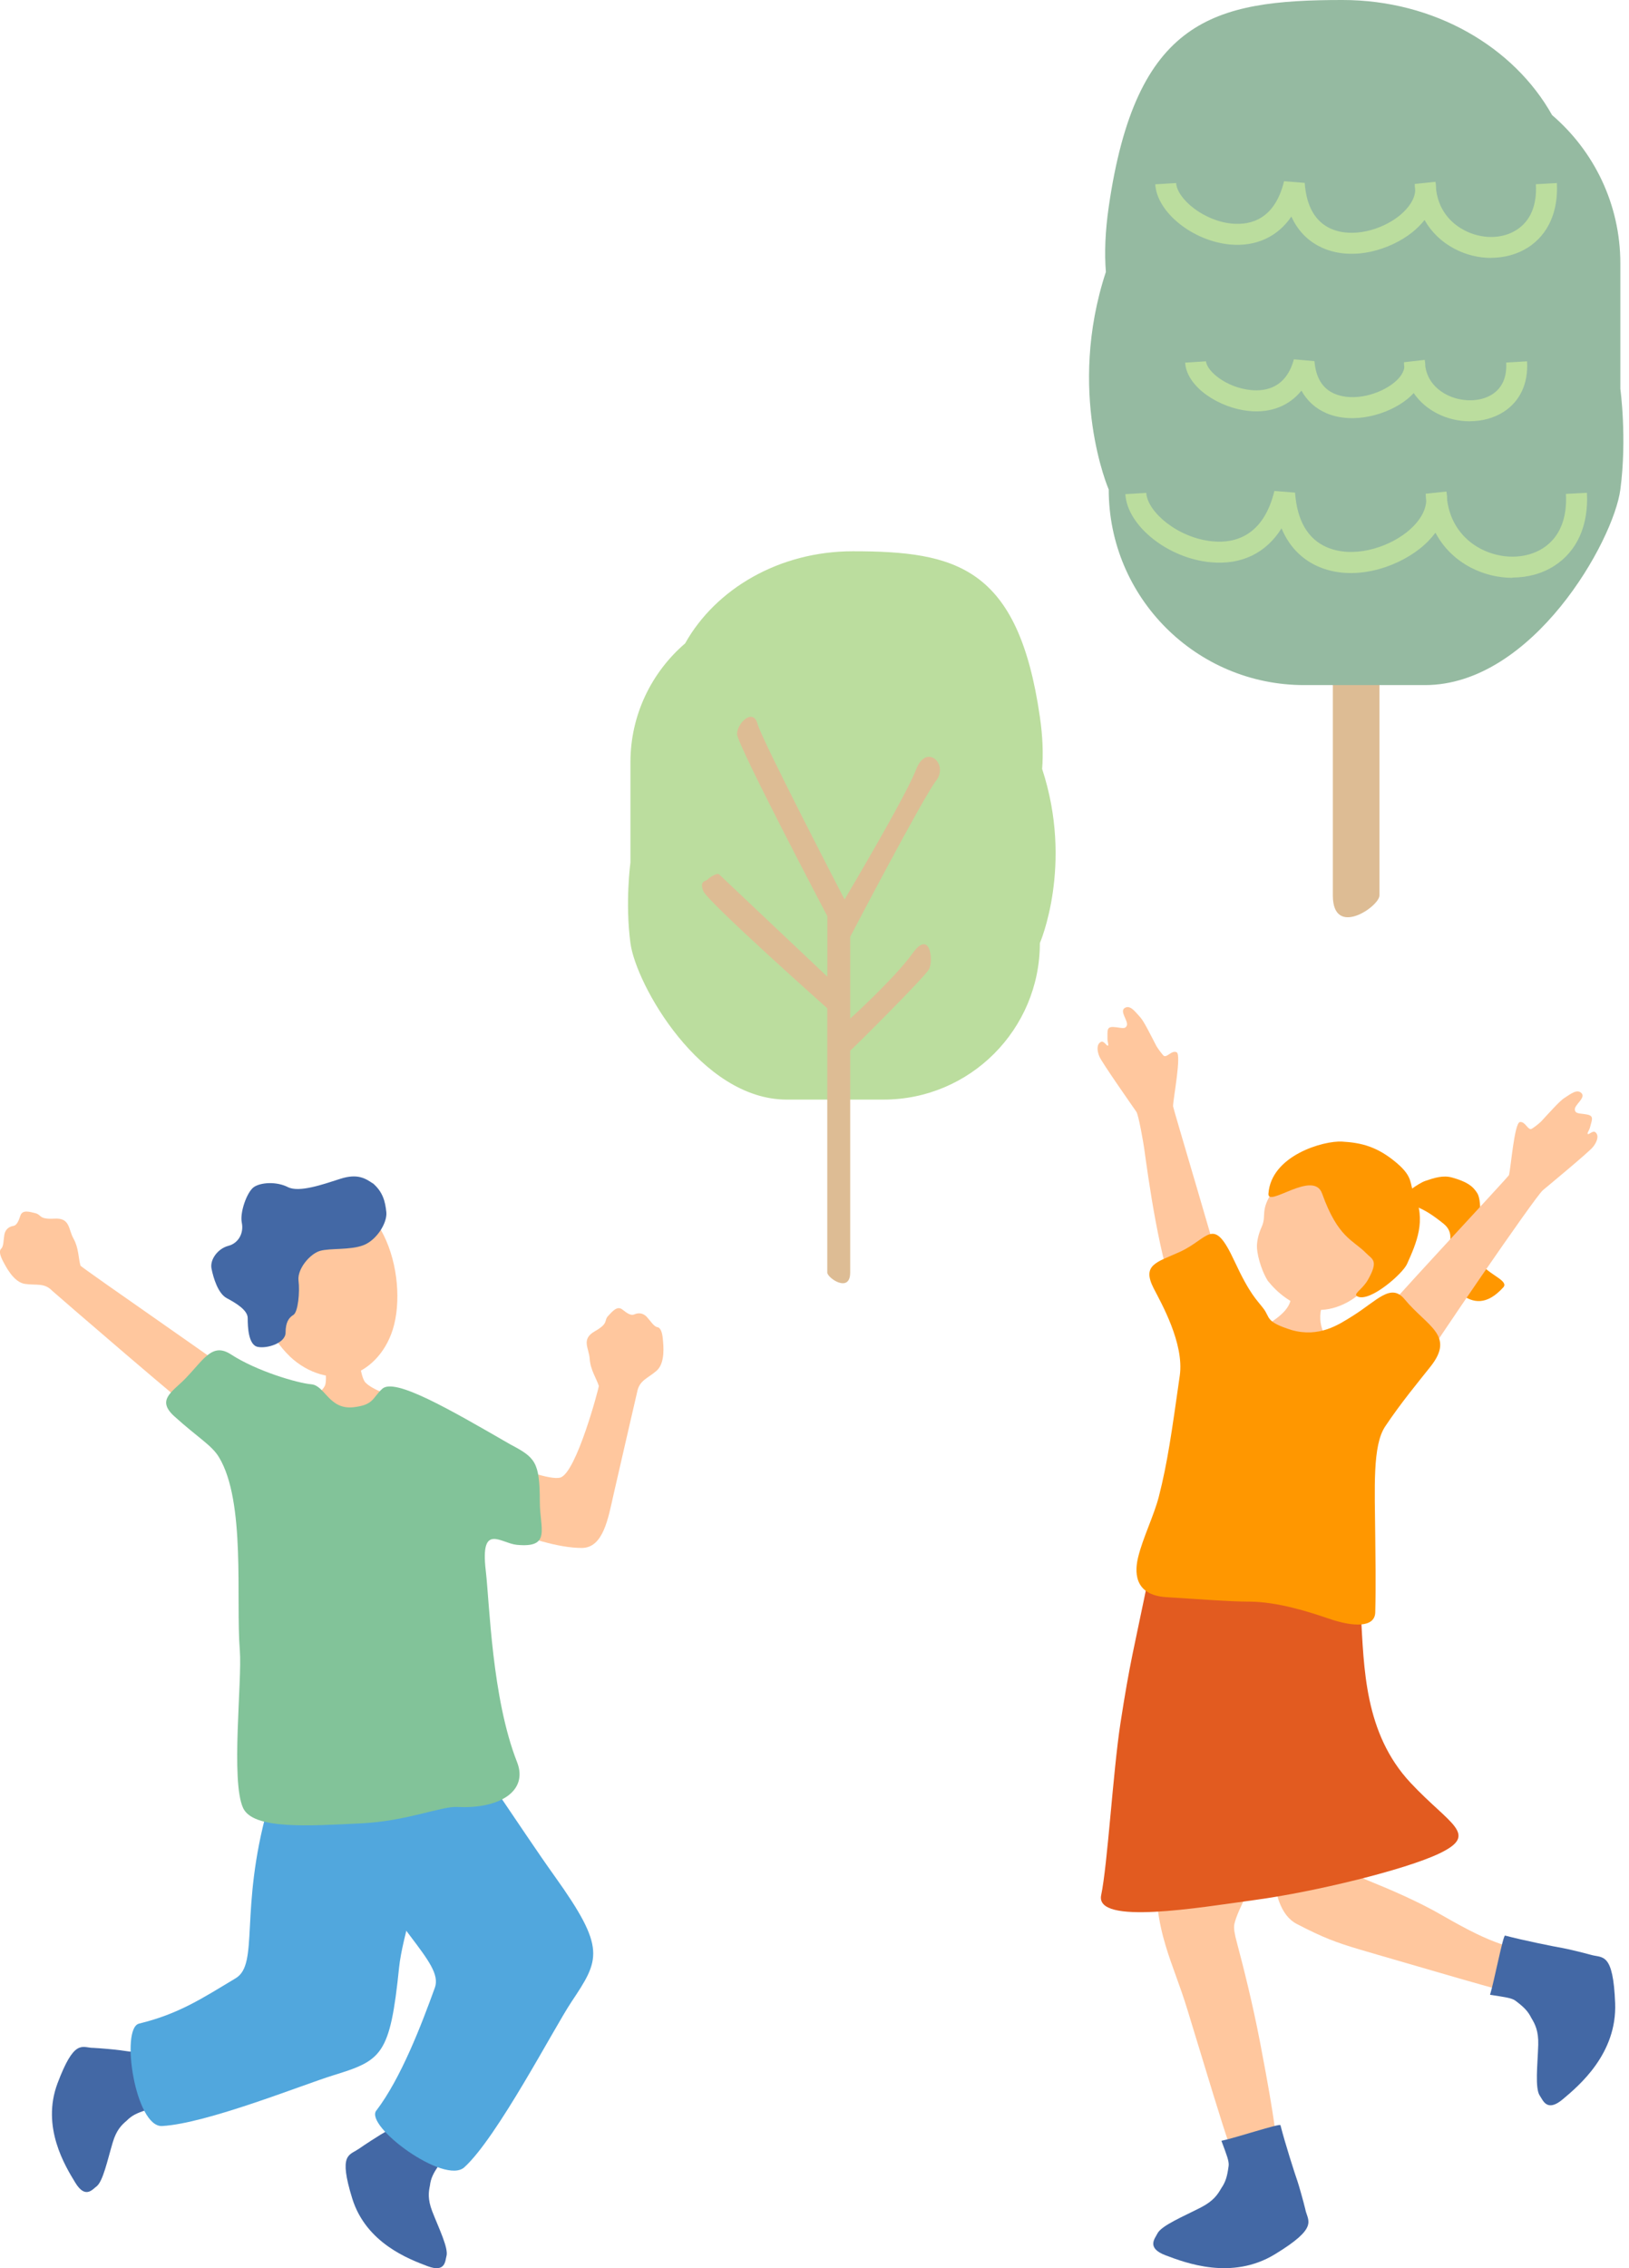 <?xml version="1.0" encoding="UTF-8"?>
<svg id="_レイヤー_1" data-name="レイヤー_1" xmlns="http://www.w3.org/2000/svg" width="194" height="270" version="1.1" viewBox="0 0 194 270">
  <!-- Generator: Adobe Illustrator 29.5.1, SVG Export Plug-In . SVG Version: 2.1.0 Build 141)  -->
  <defs>
    <style>
      .st0 {
        fill: #e25b20;
      }

      .st1 {
        fill: #82c399;
      }

      .st2 {
        fill: #51a7dd;
      }

      .st3 {
        fill: #bbdd9e;
      }

      .st4 {
        fill: #95baa1;
        fill-rule: evenodd;
      }

      .st5 {
        fill: #ffc79e;
      }

      .st6 {
        fill: #ff9700;
      }

      .st7 {
        fill: #ddbc94;
      }

      .st8 {
        fill: #4368a5;
      }
    </style>
  </defs>
  <g>
    <path class="st3" d="M75.08,102.67v-11.94c0-5.65,2.53-10.72,6.51-14.14,3.64-6.5,11.22-10.97,19.97-10.97,12.31,0,19.7,1.84,22.28,19.71.34,2.33.41,4.38.27,6.2,3.76,11.45-.27,20.73-.27,20.73,0,10.29-8.34,18.63-18.62,18.63h-11.52c-10.29,0-17.98-13.75-18.62-18.63-.65-4.87,0-9.59,0-9.59Z"/>
    <path class="st7" d="M111.48,92.94c1.54-1.97-1.16-4.55-2.39-1.32-1.24,3.24-8.51,15.45-8.51,15.45,0,0-9.82-18.92-10.36-20.89-.54-1.98-2.46-.07-2.44,1.21.02,1.28,10.75,21.67,10.75,21.67v7.2s-12.89-12.18-12.89-12.18c-.12-.11-.39-.03-.67.12-.28.14-.56.35-.69.48-.26.27-1.01.13-.52,1.39.49,1.26,14.76,13.95,14.76,13.95v31.45c0,.65,2.73,2.52,2.73,0,0-2.52,0-26.4,0-26.4.06.01,8.82-8.69,9.38-9.69.56-1,.15-4.85-1.97-1.88-2.12,2.96-7.41,7.75-7.41,7.75v-9.74s8.68-16.59,10.22-18.56Z"/>
  </g>
  <g>
    <path class="st7" d="M158.73,106.59c0,5.12,5.55,1.31,5.55,0v-38.49c-1.85.34-3.7.66-5.55.98v37.52Z"/>
    <g>
      <path class="st4" d="M192.97,46.29v-14.92c0-7.07-3.15-13.4-8.13-17.67-4.55-8.12-14.02-13.7-24.96-13.7-15.38,0-24.61,2.3-27.84,24.63-.42,2.91-.52,5.47-.34,7.74-4.7,14.3.34,25.9.34,25.9,0,12.86,10.42,23.28,23.27,23.28h14.39c12.85,0,22.47-17.18,23.27-23.28.81-6.09,0-11.98,0-11.98Z"/>
      <path class="st3" d="M177.58,30.7c-1.48,0-2.99-.36-4.37-1.09-1.54-.81-2.75-1.99-3.56-3.42-.42.53-.92,1.03-1.51,1.5-2.55,2.01-6.97,3.44-10.64,1.82-1.29-.57-2.77-1.66-3.71-3.73-1.64,2.4-4.19,3.59-7.26,3.33-4.49-.41-8.75-3.83-8.95-7.17l2.49-.15c.11,1.88,3.28,4.53,6.69,4.83,2.21.19,5.06-.52,6.16-5.05l2.46.2c.2,2.79,1.25,4.62,3.13,5.46,2.6,1.14,6.04.11,8.08-1.5.59-.47,1.86-1.62,1.95-3.04-.03-.26-.05-.52-.06-.79l2.47-.26c.06.32.08.63.08.95.36,2.83,2.21,4.22,3.34,4.81,2.06,1.09,4.52,1.08,6.25-.04,1.64-1.05,2.43-2.93,2.29-5.43l2.5-.14c.18,3.41-1.04,6.13-3.44,7.67-1.28.82-2.82,1.23-4.4,1.23Z"/>
      <path class="st3" d="M175.06,50.15c-1.35,0-2.75-.32-3.98-.97-1.14-.6-2.06-1.42-2.72-2.39-.23.25-.49.49-.77.72-2.27,1.84-6.42,3.05-9.64,1.67-1.29-.56-2.29-1.47-2.96-2.68-1.45,1.8-3.64,2.69-6.27,2.42-3.44-.34-7.39-2.79-7.58-5.75l2.49-.16c.07,1.15,2.4,3.13,5.33,3.42,1.84.18,4.22-.3,5.13-3.66l2.45.22c.16,1.96.96,3.27,2.39,3.88,2.24.96,5.36.09,7.08-1.31.46-.37,1.15-1.06,1.23-1.84-.02-.2-.04-.39-.04-.6l2.47-.28c.05.25.07.51.07.76.28,1.92,1.65,2.92,2.49,3.36,1.78.93,4.04.92,5.5-.03,1.17-.76,1.75-2.06,1.64-3.77l2.49-.15c.16,2.62-.83,4.75-2.78,6.01-1.15.74-2.57,1.12-4.03,1.12Z"/>
      <path class="st3" d="M180.1,68.78c-1.68,0-3.4-.41-4.96-1.23-1.85-.97-3.27-2.4-4.19-4.14-.51.68-1.14,1.34-1.9,1.93-2.91,2.29-7.94,3.92-12.1,2.08-1.51-.67-3.27-1.98-4.33-4.53-1.83,2.93-4.75,4.38-8.42,4.04-5.1-.46-9.96-4.33-10.18-8.11l2.49-.15c.14,2.29,3.81,5.4,7.92,5.77,2.62.25,6.03-.61,7.34-6l2.46.2c.24,3.31,1.5,5.49,3.74,6.48,3.08,1.36,7.14.15,9.55-1.76,1.44-1.14,2.25-2.45,2.33-3.69-.03-.3-.05-.59-.06-.9l2.47-.26c.06.35.09.7.09,1.05.33,2.51,1.74,4.58,3.96,5.75,2.45,1.29,5.37,1.27,7.44-.05,1.96-1.26,2.9-3.49,2.74-6.47l2.5-.13c.21,3.87-1.17,6.96-3.89,8.7-1.45.93-3.19,1.39-4.98,1.39Z"/>
    </g>
  </g>
  <g>
    <path class="st8" d="M42.64,255.85c.84-.59,2.37-1.57,2.71-1.77.91-.51,3.79-2.23,5.54-3.42.19-.13,2.79,4.33,3.74,5.59-1.44.77-2.13,1.12-2.41,1.54-.62.93-.92,1.51-1.02,2.38-.16.75-.28,1.6.27,3.04.78,2.01,1.97,4.41,1.7,5.35-.16.55-.1,2.01-2.26,1.19-2.16-.82-7.3-2.72-8.96-8.05-1.65-5.33-.36-5.12.69-5.86Z"/>
    <path class="st5" d="M9.58,150.64c-.25-.89-.2-2.09-.83-3.21-.63-1.12-.38-2.49-2.27-2.37-1.89.11-1.52-.46-2.24-.64s-1.57-.45-1.81.28c-.24.73-.46,1.17-.85,1.23-.4.06-.93.32-1.06,1.03-.12.71-.08,1.4-.38,1.68-.3.28-.09.9.23,1.51.32.6,1.25,2.49,2.61,2.68,1.36.2,2.29-.17,3.25.83.15.15,16.53,14.33,19.72,16.67,1.03.76,4.54-4.37,3.55-5.55-.31-.45-19.86-13.92-19.92-14.13Z"/>
    <path class="st8" d="M10.99,243.76c1.03.05,2.83.22,3.23.28,1.03.16,4.36.57,6.47.71.23.01-.46,5.14-.49,6.71-1.61-.28-2.37-.43-2.85-.27-1.06.35-1.65.62-2.27,1.25-.58.49-1.21,1.09-1.65,2.57-.62,2.06-1.16,4.68-1.95,5.26-.46.33-1.31,1.52-2.51-.45-1.2-1.97-4.09-6.64-2.11-11.86,1.97-5.22,2.87-4.26,4.15-4.19Z"/>
    <path class="st5" d="M42.62,160.08c-.26.02-3.64.58-3.96.58-.08.56.36,3.6.04,4.27-.73,1.54-3.11,1.52-4.13,2.38-1.1.92-2.24,2.67-1.98,4.02.19,1.89.98,8.82,1.11,9.45.9,4.2,8.72,3.48,10.46,3.26,6.55-.83,10.95-3.23,10.55-9.47-.58-2.57-2.85-5.3-6.26-7.61-.89-.6-3.8-1.26-4.91-2.37-.71-.7-.88-4.14-.91-4.51Z"/>
    <path class="st5" d="M34.5,161.45c2.27,2.15,5.07,2.78,7.14,2.24,2.07-.54,4.2-2.45,5.14-5.44,1.95-6.26-1.28-18.35-10.69-15.9-9.41,2.45-6.33,14.59-1.58,19.1Z"/>
    <path class="st8" d="M44.39,140.86c-.84-.56-1.78-1.21-3.86-.54-2.08.67-4.92,1.67-6.26.98-1.34-.68-3.24-.57-4.06.02-.81.6-1.67,3.01-1.41,4.24.25,1.22-.4,2.43-1.61,2.74-1.21.31-2.22,1.61-2,2.71.22,1.1.77,2.96,1.82,3.52,1.05.56,2.5,1.41,2.49,2.38,0,.97.06,3.21,1.21,3.42,1.15.22,3.29-.47,3.3-1.7,0-1.23.38-1.77.93-2.11.56-.34.78-2.72.61-4.09-.16-1.38,1.36-3.18,2.56-3.53,1.2-.35,3.59-.07,5.18-.68,1.58-.61,2.85-2.68,2.72-3.93-.13-1.25-.4-2.41-1.62-3.45Z"/>
    <path class="st2" d="M44.82,251.23c2.94-3.86,5.37-10.21,6.97-14.63,1.11-3.08-5.41-7.11-10.53-18.56-2.66-5.95-3.39-11.4,4.55-13.82,3.17-.97,7.51,1.81,8.63,2.84,2.21,2.03,7.51,10.54,11.62,16.28,6.16,8.61,5.37,9.89,1.99,14.96-2.1,3.15-8.82,16.11-12.75,19.68-2.36,2.15-11.9-4.9-10.49-6.75Z"/>
    <path class="st2" d="M16.55,240.88c4.71-1.14,7.51-2.99,11.53-5.41,2.8-1.69.43-8.11,3.78-20.19,3.6-12.98,10.6-11.98,21.63-9.02,2.9.78-5.23,20.78-5.96,27.93-1.08,10.53-2.07,11.06-7.89,12.86-3.62,1.12-15.04,5.73-20.33,6.02-3.19.18-5.01-11.64-2.75-12.19Z"/>
    <path class="st5" d="M71.32,164.99c-.28-.9-1-1.91-1.09-3.22-.08-1.31-1.07-2.35.62-3.31,1.69-.96,1.04-1.25,1.56-1.8.52-.56,1.1-1.27,1.71-.78.61.49,1.05.75,1.42.58.37-.17.98-.25,1.48.29.5.54.85,1.16,1.27,1.23.42.07.59.73.65,1.42.06.7.32,2.83-.74,3.76-1.06.93-2.06,1.13-2.32,2.54-.03.14-1.65,7.1-2.81,12.2-.64,2.81-1.21,6.36-3.79,6.36-5.55,0-15.01-4.81-16.48-6.01-1.21-.99-.63-6.67-.55-7.38,0-.2,12.16,5.67,14.48,5.01,1.91-.55,4.62-10.76,4.58-10.89Z"/>
    <path class="st1" d="M60.75,171.92c-7.26-4.19-13.73-7.94-15.22-6.61-1.17,1.05-.98,1.93-3.44,2.2-2.9.32-3.39-2.59-5.01-2.73-1.69-.15-6.53-1.58-9.56-3.55-2.22-1.45-3.2.53-5.39,2.81-1.56,1.63-3.57,2.56-1.37,4.55,2.83,2.56,4.43,3.42,5.3,4.84,3.23,5.29,2.01,16.94,2.5,23.02.29,3.61-1.1,15.54.39,18.76,1.2,2.59,7.79,2.13,13.96,1.84,5.56-.26,9.61-2.06,11.56-1.96,4.9.26,8.48-1.82,7.11-5.33-3.01-7.65-3.27-18.86-3.73-22.8-.68-5.77,1.8-3.25,3.71-3.07,4.13.39,2.73-1.91,2.73-5.1,0-4.83-.58-5.3-3.54-6.87Z"/>
  </g>
  <g>
    <path class="st5" d="M153.68,153.65c.84.68,3.18,1.4,3.99,1.07-2.22,5.54,4.82,6.69,2.29,10.94-1.8,4.02-5.48,6.13-8.41,5.16-2.44-.81-6.07-3.67-5.42-9.1.85-3.14,8.48-4.37,7.55-8.07Z"/>
    <g>
      <path class="st5" d="M162.11,153.85c-2.18,1.94-4.74,2.43-6.56,1.85-1.82-.58-3.34-1.71-4.57-3.24-.9-1.47-1.32-3.4-1.29-4.17.02-.7.22-1.48.54-2.19.75-1.64-.44-1.99,1.88-5.05.7-.93,4.51-5,9.52-3.69,4.4,1.15,5.06,12.41.49,16.48Z"/>
      <path class="st6" d="M157.45,142.07c-1.02-2.88-6.51,1.73-6.39.02.32-4.57,6.6-6.33,8.76-6.2,2.3.13,4.21.59,6.51,2.54,2.04,1.72,1.51,2.51,2.08,3.71,1.48,3.1.28,5.82-.85,8.33-.52,1.15-4.38,4.53-5.86,3.87-.68-.3.52-.78,1.21-2,1.33-2.35.5-2.43-.25-3.2-1.49-1.53-3.32-1.77-5.21-7.07Z"/>
      <path class="st6" d="M166.46,142.69c.87-.54,2.36-1.82,3.34-2.14.98-.33,2.05-.69,3.14-.38,1.69.48,2.44.97,2.99,1.86.49.79.49,3.31-.23,4.7-.73,1.93.23,3.11.87,3.91.91,1.13,3.14,1.85,2.46,2.6-1.99,2.19-3.6,1.86-4.98.86-4.43-3.22.49-6.32-2.14-8.44-2.63-2.11-3.08-1.82-5.44-2.97Z"/>
    </g>
    <path class="st5" d="M140.32,155.19c-2.19-4.55-3.63-15.42-4.06-18.51-.1-.7-.66-3.95-.93-4.34-.7-1.01-4.07-5.82-4.39-6.55-.32-.73-.35-1.52.18-1.77.35-.16.65.48.81.45.15-.06-.05-.43-.04-.85.02-.9-.14-1.42.73-1.37.87.05,1.39.34,1.58-.19.19-.54-.91-1.68-.25-2.08.66-.4,1.24.46,1.83,1.09.45.48,1.3,2.22,1.94,3.45.29.48.72,1,.83,1.12.37.37.96-.66,1.57-.39.61.26-.4,5.51-.42,6.43,0,.22,5.75,19.41,5.91,20.43.2,1.26-5.24,3.18-5.28,3.1Z"/>
    <path class="st5" d="M169.25,162.62c1.01-1.82,13.55-20.15,14.49-20.94.94-.79,5.47-4.53,5.97-5.15.5-.62.75-1.37.29-1.75-.29-.25-.75.29-.9.21-.13-.1.16-.4.26-.81.22-.87.51-1.34-.34-1.51s-1.43-.04-1.47-.6c-.04-.57,1.32-1.38.8-1.94-.53-.56-1.32.11-2.05.57-.56.35-1.84,1.8-2.78,2.81-.41.39-.96.78-1.1.85-.45.26-.75-.89-1.41-.8-.66.09-1.08,5.42-1.3,6.31-.05.21-16.1,17.33-16.53,18.27-.53,1.17,6.02,4.56,6.07,4.48Z"/>
    <path class="st5" d="M152.39,256.4c-.82-3.64-.18-2.09-2.34-13.36-.9-4.67-2.03-9.13-2.75-11.82-.26-.96-.4-1.71-.3-2.18.78-3.67,9.95-16.89,5.37-20.27-2.12-1.56-11.08-3.65-12.14-2.11-2.27,3.27-2.87,16.42-2.38,20.4.21,1.7.55,3.16.97,4.55.72,2.42,1.68,4.63,2.58,7.58,2.55,8.36,4,13.19,4.98,16.05.99,2.89,6.89,5.06,6.02,1.17Z"/>
    <path class="st5" d="M185.63,233.64c-6.92-2.46-6.92-1.64-14.04-5.74-2.63-1.52-6.03-2.99-8.44-3.96-1.49-.61-2.53-1.13-2.57-1.68-.19-2.86,4.2-7.81,2.4-8.8-2.16-1.18-11.02-3.21-11.12-1.46-.36,6.16-1.31,14.99,2.56,17.01.79.41,1.49.76,2.13,1.06,2.49,1.17,4.14,1.63,7.61,2.64,7.84,2.27,12.34,3.61,15.08,4.31,2.76.7,9.13-2.38,6.39-3.36Z"/>
    <path class="st0" d="M151.48,183.19c3.73.82,10.21,2.68,10.59,8.98.38,6.3.38,14.13,5.92,20.05,4.67,4.99,8.21,6.11,3.44,8.4-4.09,1.96-14.89,4.58-21.96,5.54-6.63.9-19.09,3.05-18.33-.57.76-3.63,1.41-14.7,2.29-20.43,1.15-7.45,1.55-8.59,3.39-17.59.82-4.01,10.52-5.28,14.66-4.37Z"/>
    <path class="st6" d="M167.27,154.65c-1.63-1.98-3.28.18-6.19,2-1.65,1.03-3.96,2.59-7.23,1.68-3.19-1-2.55-1.46-3.37-2.55-.83-1.1-1.59-1.63-3.46-5.65-2.57-5.54-2.99-2.7-6.56-1.09-2.73,1.23-4.51,1.51-3.06,4.33.86,1.68,3.65,6.53,3.1,10.38-.95,6.68-1.46,10.38-2.5,14.43-.58,2.24-1.9,4.88-2.46,7.19-.35,1.45-.7,4.51,3.39,4.75,3.24.19,7.49.53,9.82.53,3.37,0,7.22,1.24,9.49,2.02,2.9,1,5.49,1.1,5.54-.74.09-3.46.02-6.7,0-9.02-.06-5.91-.33-10.84,1.18-13.11,1.91-2.86,4.01-5.37,5.41-7.14,2.95-3.73-.42-4.77-3.1-8.01Z"/>
    <path class="st8" d="M155.48,263.09c-.26-1.08-.8-2.97-.94-3.38-.37-1.06-1.48-4.52-2.05-6.74-.06-.24-5.37,1.52-7.03,1.86.62,1.66.93,2.43.86,2.98-.16,1.19-.33,1.88-.88,2.67-.41.72-.91,1.5-2.4,2.27-2.07,1.07-4.75,2.17-5.21,3.13-.26.55-1.36,1.7.98,2.58,2.34.88,7.87,3.02,13.03-.13,5.16-3.14,3.95-3.9,3.63-5.25Z"/>
    <path class="st8" d="M189.53,232.71c-1.07-.3-2.98-.75-3.41-.82-1.11-.19-4.67-.91-6.88-1.49-.24-.06-1.29,5.43-1.79,7.05,1.75.27,2.58.37,3.02.7.96.72,1.48,1.21,1.9,2.06.43.71.87,1.53.82,3.2-.07,2.33-.42,5.2.2,6.07.36.5.82,2.01,2.73.4,1.91-1.61,6.47-5.41,6.23-11.45-.24-6.04-1.48-5.35-2.82-5.72Z"/>
  </g>
</svg>
